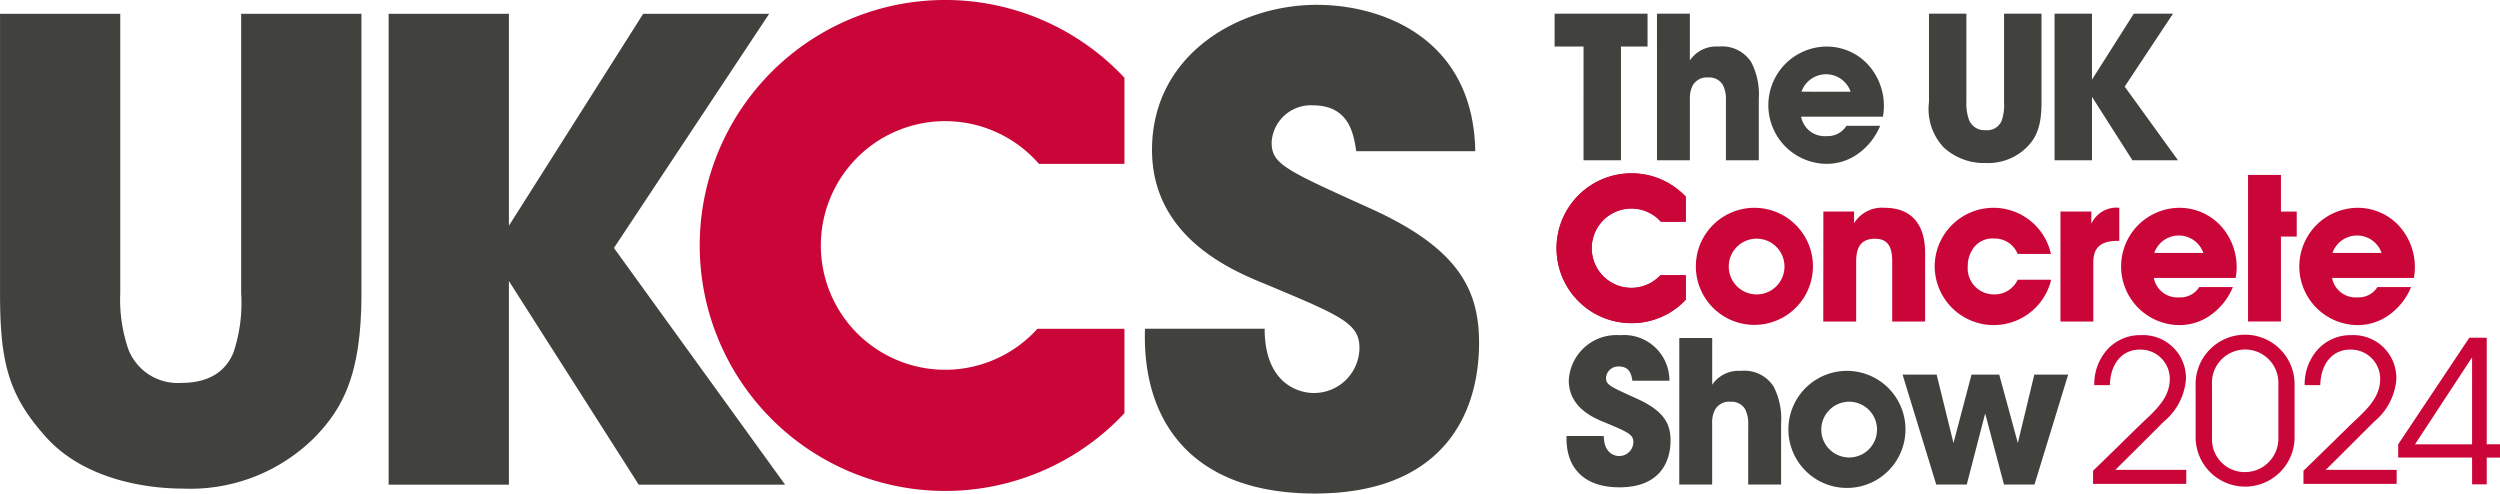 <svg xmlns="http://www.w3.org/2000/svg" width="190.047" height="37.522" viewBox="0 0 190.047 37.522">
  <g id="Group_439" data-name="Group 439" transform="translate(-2011.886 154.842)">
    <path id="Path_662" data-name="Path 662" d="M442.21,45.152a9.45,9.45,0,1,1,.117-12.537h6.5V26.068a18.661,18.661,0,1,0,0,25.5V45.152Z" transform="translate(1648.538 -175)" fill="#ca0538"/>
    <path id="Path_663" data-name="Path 663" d="M498.93,38.9h1.887V37a5.637,5.637,0,0,0-4.131-1.779,5.694,5.694,0,1,0,0,11.388,5.635,5.635,0,0,0,4.131-1.779V42.961h-1.925a3.015,3.015,0,1,1,.038-4.058" transform="translate(1639.219 -176.885)" fill="#ca0538"/>
    <path id="Path_664" data-name="Path 664" d="M493.671,40.911a3.012,3.012,0,0,0,5.222,2.05h1.925v1.866a5.638,5.638,0,0,1-4.132,1.779,5.694,5.694,0,1,1,0-11.388A5.638,5.638,0,0,1,500.817,37V38.9H498.93a3.012,3.012,0,0,0-5.259,2.009" transform="translate(1639.219 -176.885)" fill="#ca0538"/>
    <path id="Path_697" data-name="Path 697" d="M364.878,21.357V42.6a11.612,11.612,0,0,0,.629,4.3,4.028,4.028,0,0,0,4.015,2.515c2.274,0,3.435-1.016,3.966-2.321a11.891,11.891,0,0,0,.581-4.5V21.357h9.143V42.6c0,6-1.307,8.659-3.58,10.981a13.386,13.386,0,0,1-10.013,3.869c-2.612,0-7.353-.629-10.3-3.821-2.951-3.241-3.58-5.756-3.58-11.029V21.357Z" transform="translate(1656.15 -175.15)" fill="#41413e"/>
    <path id="Path_665" data-name="Path 665" d="M389.507,21.358h9.143V37.466l10.206-16.108h9.578l-11.8,17.8,13.011,17.994H408.517L398.65,41.674V57.153h-9.143Z" transform="translate(1651.923 -175.15)" fill="#41413e"/>
    <path id="Path_666" data-name="Path 666" d="M464.327,45.2c0,4.16,2.564,4.886,3.725,4.886a3.452,3.452,0,0,0,3.482-3.435c0-1.887-1.5-2.467-7.013-4.789-2.516-1.017-8.756-3.532-8.756-10.256,0-7.207,6.531-11.028,12.528-11.028,4.934,0,11.9,2.515,12.045,11.125h-9.047c-.193-1.209-.483-3.483-3.288-3.483a2.981,2.981,0,0,0-3.145,2.806c0,1.645.968,2.079,7.4,4.982,6.676,3,8.369,6.095,8.369,10.255,0,5.708-3,11.465-12.48,11.465-9.384,0-13.156-5.515-12.915-12.528Z" transform="translate(1643.696 -175.053)" fill="#41413e"/>
    <path id="Path_667" data-name="Path 667" d="M493.025,23.847h-2.2v-2.5h7.066v2.5h-2.022v8.643h-2.846Z" transform="translate(1639.24 -175.149)" fill="#41413e"/>
    <path id="Path_668" data-name="Path 668" d="M499.721,21.348h2.5V24.9a2.422,2.422,0,0,1,2.184-1.054,2.636,2.636,0,0,1,2.484,1.19,5.333,5.333,0,0,1,.573,2.786v4.668h-2.5V27.943a2.358,2.358,0,0,0-.255-1.22,1.2,1.2,0,0,0-1.085-.527,1.22,1.22,0,0,0-1.219.677,2.181,2.181,0,0,0-.181.979v4.638h-2.5Z" transform="translate(1638.126 -175.149)" fill="#41413e"/>
    <path id="Path_669" data-name="Path 669" d="M511.888,29.536a1.818,1.818,0,0,0,1.927,1.476,1.686,1.686,0,0,0,1.521-.783h2.56a4.9,4.9,0,0,1-1.7,2.138,4.064,4.064,0,0,1-2.38.753,4.458,4.458,0,0,1-.046-8.915,4.274,4.274,0,0,1,3.163,1.325,4.667,4.667,0,0,1,1.175,4.006Zm3.764-1.9a1.978,1.978,0,0,0-3.735,0Z" transform="translate(1636.916 -175.507)" fill="#41413e"/>
    <path id="Path_670" data-name="Path 670" d="M526.2,21.348v6.731a3.608,3.608,0,0,0,.2,1.34,1.255,1.255,0,0,0,1.25.783,1.192,1.192,0,0,0,1.234-.723,3.713,3.713,0,0,0,.18-1.4V21.348h2.847v6.731c0,1.868-.407,2.7-1.115,3.419a4.168,4.168,0,0,1-3.117,1.2,4.488,4.488,0,0,1-3.208-1.19,4.248,4.248,0,0,1-1.114-3.434V21.348Z" transform="translate(1635.168 -175.149)" fill="#41413e"/>
    <path id="Path_671" data-name="Path 671" d="M534.268,21.348h2.846v5.014l3.177-5.014h2.982L539.6,26.889l4.051,5.6h-3.463l-3.072-4.819v4.819h-2.846Z" transform="translate(1633.802 -175.149)" fill="#41413e"/>
    <path id="Path_672" data-name="Path 672" d="M503.1,42.661a4.45,4.45,0,1,1,0,.015Zm2.5.03a2.119,2.119,0,1,0,0-.015Z" transform="translate(1637.703 -177.263)" fill="#ca0538"/>
    <path id="Path_673" data-name="Path 673" d="M514.179,38.5h2.334v.889a2.482,2.482,0,0,1,2.3-1.175c2.816,0,3.1,2.289,3.1,3.418V46.86h-2.5V42.3c0-.919-.2-1.732-1.31-1.732-1.235,0-1.431.889-1.431,1.747V46.86h-2.5Z" transform="translate(1636.317 -177.261)" fill="#ca0538"/>
    <path id="Path_674" data-name="Path 674" d="M532.707,43.683a4.488,4.488,0,0,1-8.854-1.024,4.472,4.472,0,0,1,8.839-.934h-2.53a1.873,1.873,0,0,0-1.807-1.174,1.791,1.791,0,0,0-1.445.587,2.3,2.3,0,0,0-.542,1.536,1.975,1.975,0,0,0,1.988,2.123,1.921,1.921,0,0,0,1.807-1.115Z" transform="translate(1635.105 -177.261)" fill="#ca0538"/>
    <path id="Path_675" data-name="Path 675" d="M534.782,38.5h2.349v.933a2.1,2.1,0,0,1,2.123-1.22v2.515h-.09c-1.28,0-1.883.466-1.883,1.641V46.86h-2.5Z" transform="translate(1633.737 -177.261)" fill="#ca0538"/>
    <path id="Path_676" data-name="Path 676" d="M542.541,43.548a1.818,1.818,0,0,0,1.927,1.476,1.686,1.686,0,0,0,1.521-.783h2.56a4.906,4.906,0,0,1-1.7,2.138,4.064,4.064,0,0,1-2.38.753,4.458,4.458,0,0,1-.045-8.915,4.274,4.274,0,0,1,3.162,1.325,4.667,4.667,0,0,1,1.175,4.006Zm3.764-1.9a1.978,1.978,0,0,0-3.735,0Z" transform="translate(1633.079 -177.261)" fill="#ca0538"/>
    <path id="Path_677" data-name="Path 677" d="M551.083,35.36h2.5v2.785h1.2v1.9h-1.2V46.5h-2.5Z" transform="translate(1631.697 -176.903)" fill="#ca0538"/>
    <path id="Path_678" data-name="Path 678" d="M558.028,43.548a1.818,1.818,0,0,0,1.927,1.476,1.687,1.687,0,0,0,1.521-.783h2.56a4.906,4.906,0,0,1-1.7,2.138,4.064,4.064,0,0,1-2.38.753,4.458,4.458,0,0,1-.046-8.915,4.274,4.274,0,0,1,3.163,1.325,4.667,4.667,0,0,1,1.175,4.006Zm3.765-1.9a1.978,1.978,0,0,0-3.735,0Z" transform="translate(1631.14 -177.261)" fill="#ca0538"/>
    <path id="Path_679" data-name="Path 679" d="M494.7,56.951c0,1.295.8,1.52,1.159,1.52a1.075,1.075,0,0,0,1.085-1.069c0-.587-.467-.768-2.184-1.491-.783-.316-2.726-1.1-2.726-3.192a3.631,3.631,0,0,1,3.9-3.434,3.452,3.452,0,0,1,3.75,3.464h-2.816c-.06-.377-.15-1.085-1.024-1.085a.928.928,0,0,0-.979.874c0,.512.3.647,2.3,1.55,2.078.934,2.605,1.9,2.605,3.193,0,1.777-.933,3.568-3.885,3.568-2.922,0-4.1-1.716-4.021-3.9Z" transform="translate(1639.109 -178.646)" fill="#41413e"/>
    <path id="Path_680" data-name="Path 680" d="M501.662,49.527h2.5v3.554a2.422,2.422,0,0,1,2.184-1.054,2.636,2.636,0,0,1,2.484,1.19A5.332,5.332,0,0,1,509.4,56V60.67h-2.5V56.122a2.358,2.358,0,0,0-.255-1.219,1.2,1.2,0,0,0-1.085-.527,1.22,1.22,0,0,0-1.22.677,2.181,2.181,0,0,0-.181.979V60.67h-2.5Z" transform="translate(1637.883 -178.676)" fill="#41413e"/>
    <path id="Path_681" data-name="Path 681" d="M511.141,56.829a4.45,4.45,0,1,1,0,.015Zm2.5.03a2.119,2.119,0,1,0,0-.015Z" transform="translate(1636.697 -179.036)" fill="#41413e"/>
    <path id="Path_682" data-name="Path 682" d="M521.062,52.712h2.59l1.28,5.2,1.37-5.2h2.108l1.415,5.2,1.25-5.2h2.575l-2.56,8.357h-2.319l-1.43-5.406-1.4,5.406h-2.319Z" transform="translate(1635.455 -179.075)" fill="#41413e"/>
    <path id="Path_683" data-name="Path 683" d="M537.616,59.587c1.232-1.186,2.448-2.387,3.664-3.574,1.021-.961,2.1-1.892,2.163-3.259a2.224,2.224,0,0,0-2.282-2.373c-1.291,0-2.223,1.006-2.268,2.7h-1.186a3.949,3.949,0,0,1,.961-2.673,3.381,3.381,0,0,1,2.612-1.127,3.259,3.259,0,0,1,3.393,3.409,4.677,4.677,0,0,1-1.7,3.183c-1.217,1.217-2.433,2.433-3.664,3.649H544.7v1.066h-7.088Z" transform="translate(1633.383 -178.646)" fill="#ca0538"/>
    <path id="Path_684" data-name="Path 684" d="M546.527,53.13a3.763,3.763,0,1,1,7.524-.09v3.994a3.762,3.762,0,0,1-7.524,0Zm1.247,3.934a2.49,2.49,0,0,0,2.522,2.628,2.547,2.547,0,0,0,2.522-2.628V53.01a2.526,2.526,0,1,0-5.044.059Z" transform="translate(1632.267 -178.646)" fill="#ca0538"/>
    <path id="Path_685" data-name="Path 685" d="M555.9,59.587c1.232-1.186,2.448-2.387,3.664-3.574,1.021-.961,2.1-1.892,2.163-3.259a2.224,2.224,0,0,0-2.282-2.373c-1.291,0-2.223,1.006-2.268,2.7h-1.186a3.949,3.949,0,0,1,.961-2.673,3.381,3.381,0,0,1,2.612-1.127,3.259,3.259,0,0,1,3.393,3.409,4.677,4.677,0,0,1-1.7,3.183c-1.217,1.217-2.433,2.433-3.664,3.649h5.391v1.066H555.9Z" transform="translate(1631.093 -178.646)" fill="#ca0538"/>
    <path id="Path_686" data-name="Path 686" d="M569.747,60.647V58.614H564.13V57.606l5.406-8.1h1.325v8.1h1.008v1.009h-1.008v2.033Zm0-9.607h-.031l-4.307,6.566h4.337Z" transform="translate(1630.064 -178.673)" fill="#ca0538"/>
  </g>
</svg>
